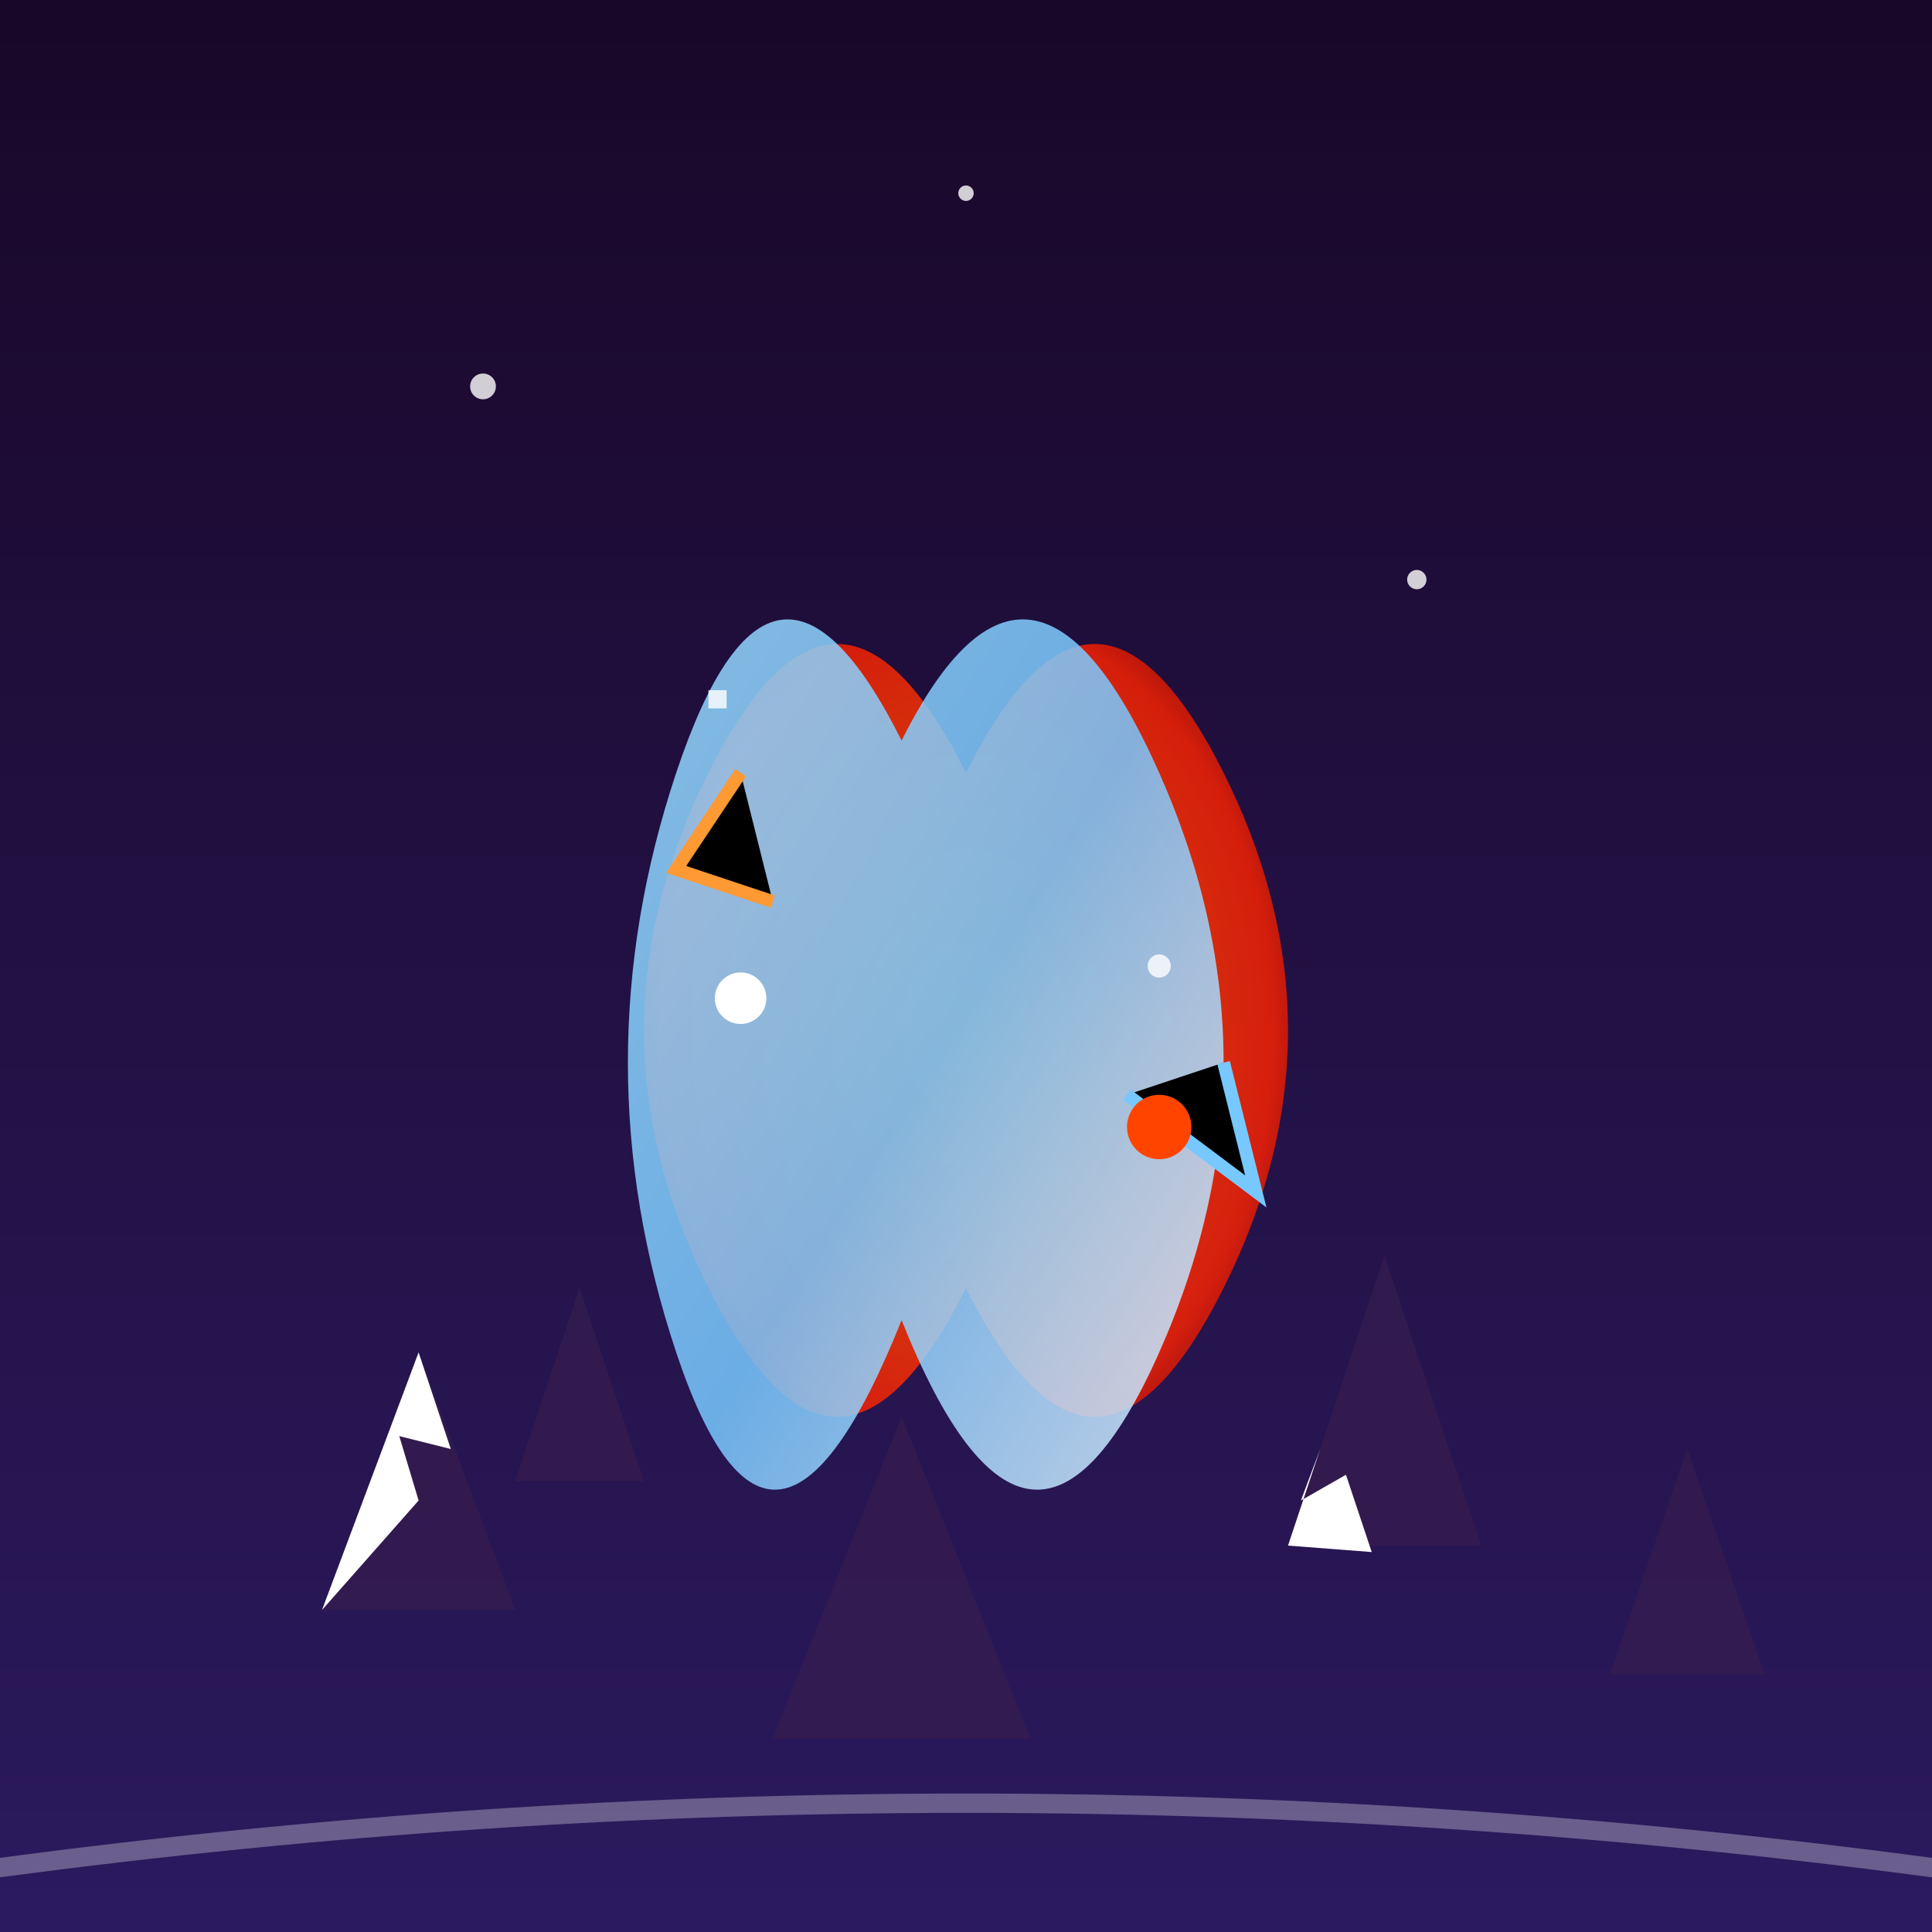 <svg viewBox="0 0 300 300" xmlns="http://www.w3.org/2000/svg">
  <defs>
    <linearGradient id="sky" x1="0" y1="0" x2="0" y2="1">
      <stop offset="0%" stop-color="#190729"/>
      <stop offset="100%" stop-color="#2b1a5e"/>
    </linearGradient>
    <radialGradient id="fire">
      <stop offset="0%" stop-color="#ff6b00"/>
      <stop offset="80%" stop-color="#ff2200"/>
      <stop offset="100%" stop-color="#8a0000"/>
    </radialGradient>
    <linearGradient id="ice" x1="0" y1="0" x2="1" y2="1">
      <stop offset="0%" stop-color="#a0dfff"/>
      <stop offset="50%" stop-color="#77c8ff"/>
      <stop offset="100%" stop-color="#ffffff"/>
    </linearGradient>
    <filter id="glow">
      <feGaussianBlur stdDeviation="3" result="glow"/>
      <feMerge>
        <feMergeNode in="glow"/>
        <feMergeNode in="SourceGraphic"/>
      </feMerge>
    </filter>
  </defs>

  <rect width="300" height="300" fill="url(#sky)"/>

  <!-- Snowy trees -->
  <g fill="#341c4f" opacity="0.8">
    <path d="M50 250 l15-40 15 40z M80 230 l10-30 10 30z M120 270 l20-50 20 50z M200 240 l15-45 15 45z M250 260 l12-35 12 35z"/>
  </g>
  <g fill="white">
    <path d="M50 250 l15-40 5 15 l-8-2 l3 10z M200 240 l5-15 l-3 8 l7-4 l4 12z"/>
  </g>

  <!-- Fire & ice fox -->
  <g transform="translate(150 160)">
    <path d="M0-40 Q20-80 40-40 Q60 0 40 40 Q20 80 0 40 Q-20 80 -40 40 Q-60 0 -40-40 Q-20-80 0-40" 
          fill="url(#fire)" filter="url(#glow)" opacity="0.9"/>
    <path d="M-10-45 Q-30-85 -45-40 Q-60 5 -45 50 Q-30 95 -10 45 Q10 95 30 50 Q50 5 30-40 Q10-85 -10-45" 
          fill="url(#ice)" opacity="0.85"/>

    <!-- Details -->
    <path d="M-30-20 l-15-5 l10-15" stroke="#ff9933" stroke-width="2"/>
    <path d="M25 10 l20 15 l-5-20" stroke="#77c8ff" stroke-width="2"/>
    <circle cx="-35" cy="-5" r="4" fill="#ffffff"/>
    <circle cx="30" cy="15" r="5" fill="#ff4400"/>
  </g>

  <!-- Ground effects -->
  <path d="M0 290 Q150 270 300 290" fill="none" stroke="#ffffff" stroke-width="3" stroke-linecap="round" opacity="0.3"/>

  <!-- Snowflakes -->
  <g fill="white" opacity="0.8">
    <circle cx="75" cy="60" r="2"/>
    <circle cx="220" cy="90" r="1.5"/>
    <circle cx="150" cy="30" r="1.2"/>
    <circle cx="180" cy="150" r="1.8"/>
    <path d="M110 110 l2-2-2-2-2 2z" transform="rotate(45 110 110)"/>
  </g>
</svg>